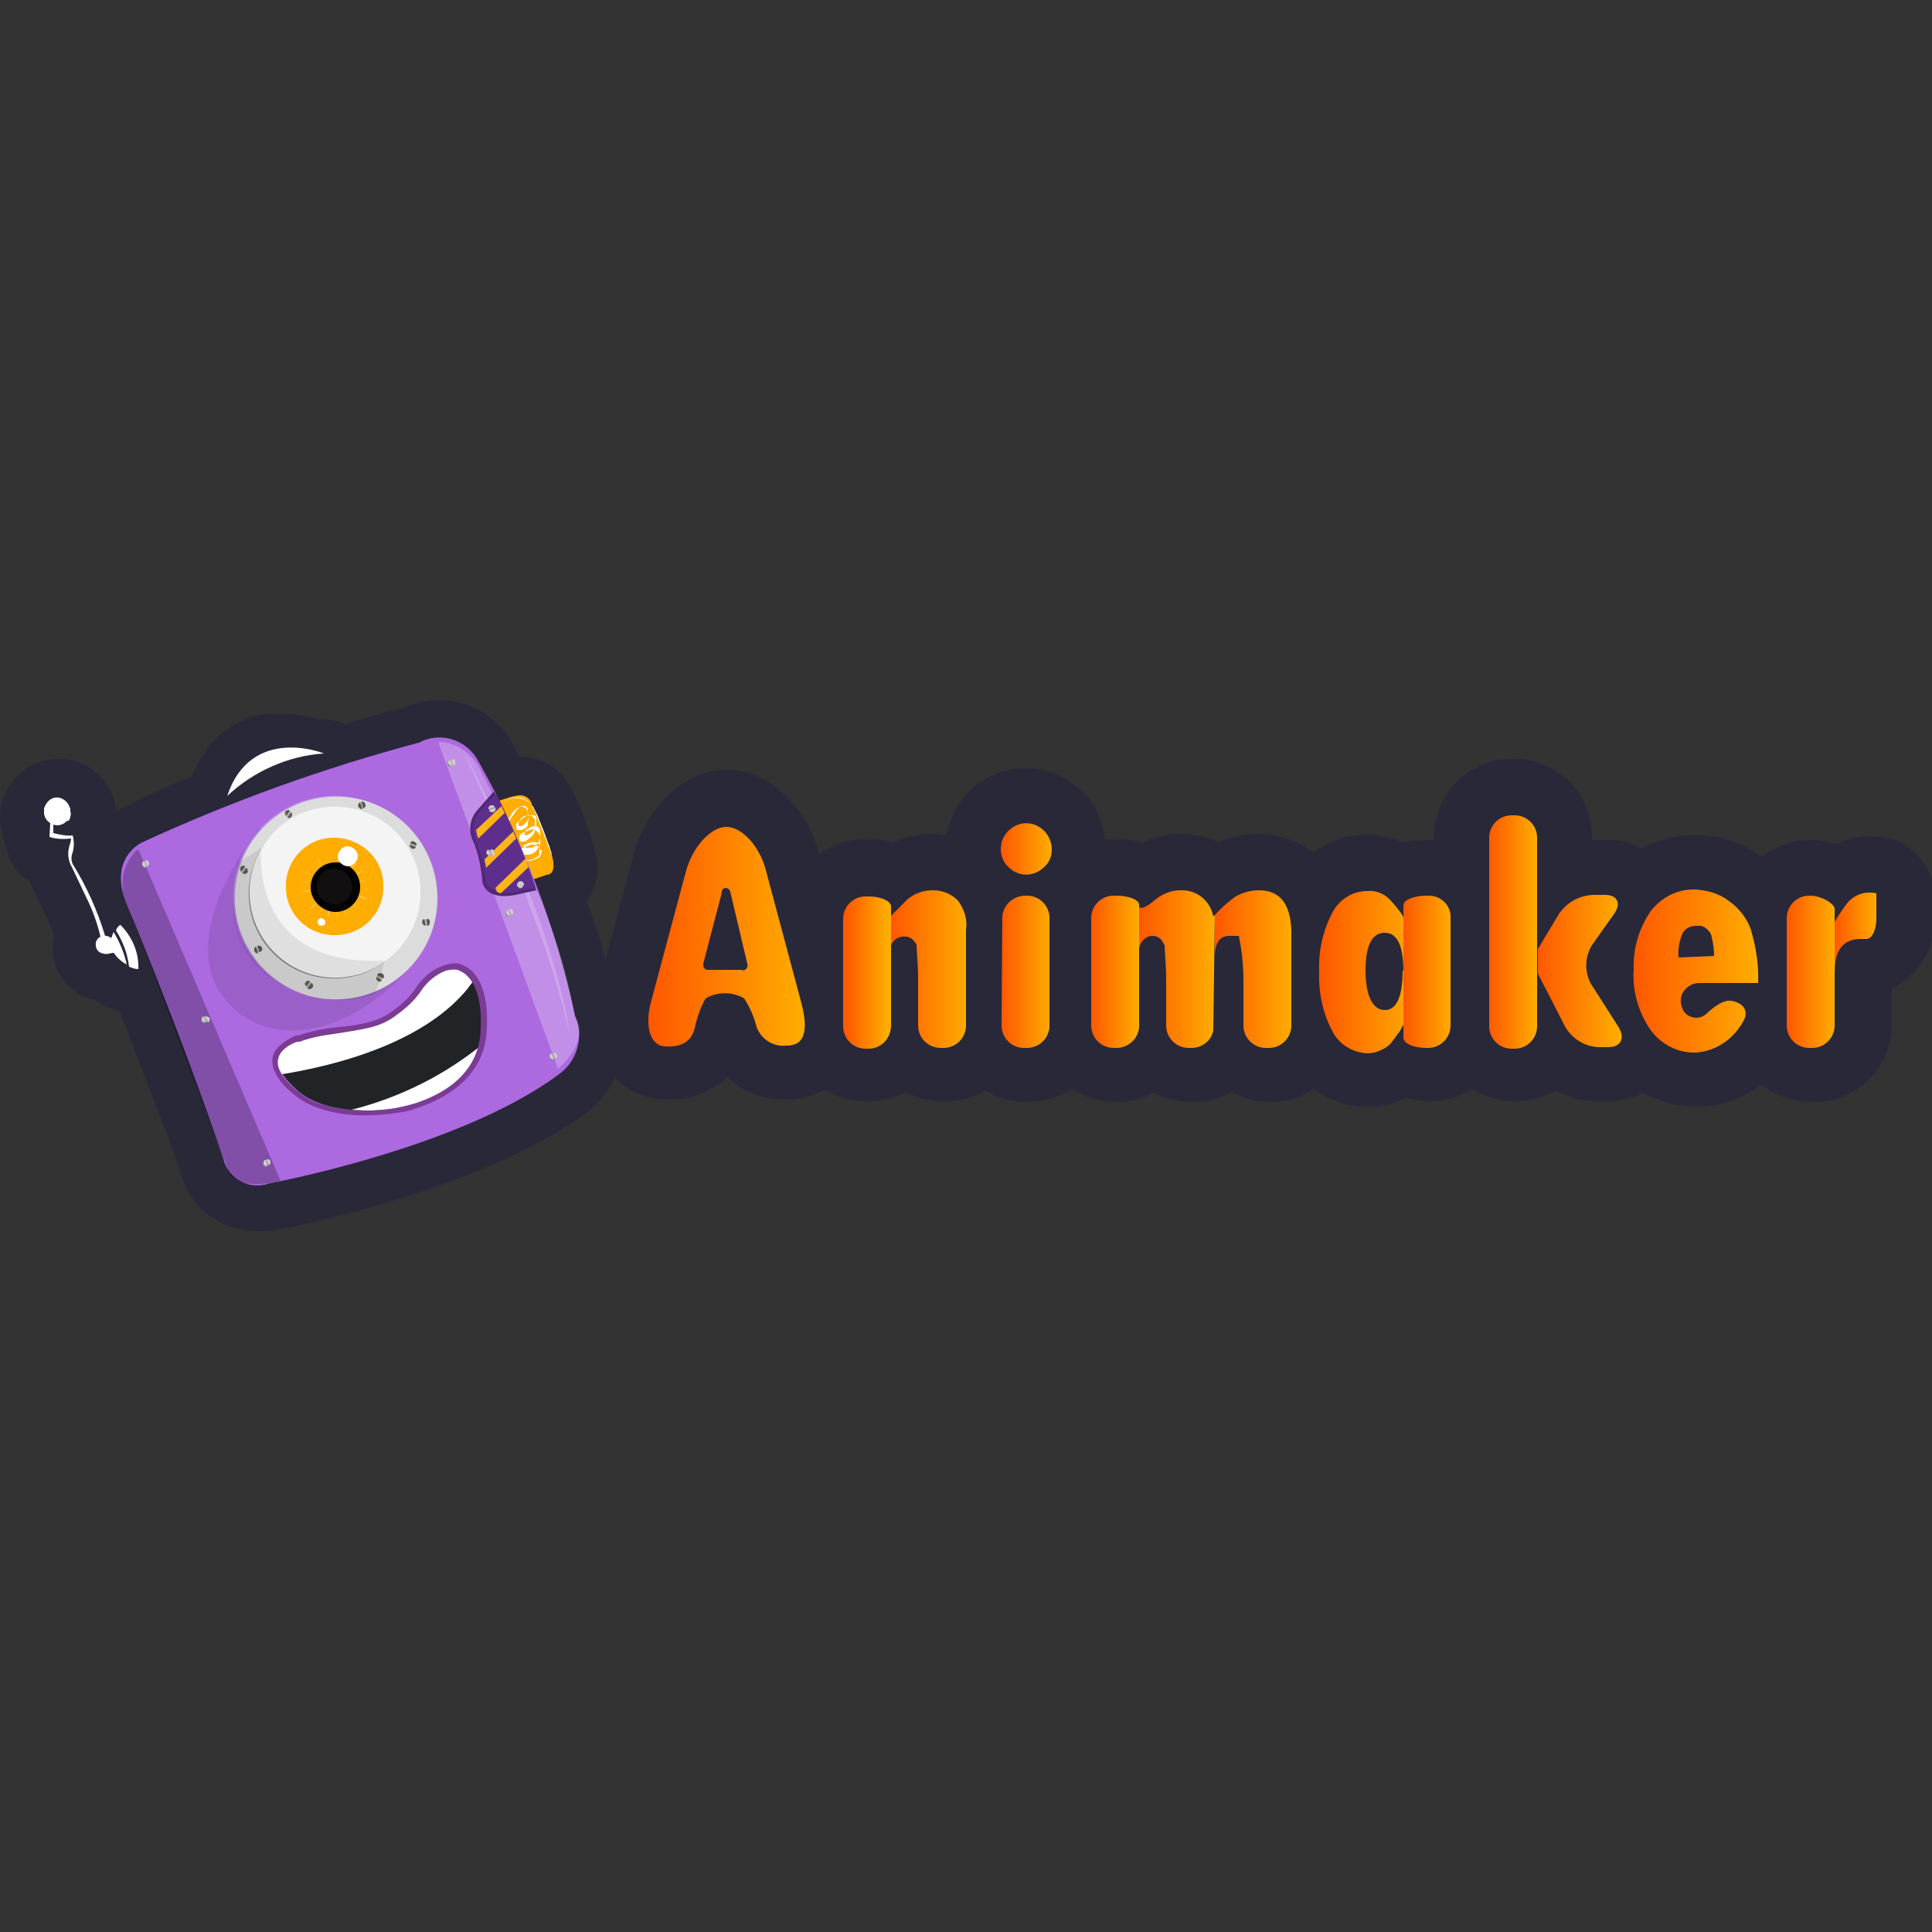 <?xml version="1.0" encoding="utf-8"?>
<!-- Generator: Adobe Illustrator 25.2.0, SVG Export Plug-In . SVG Version: 6.00 Build 0)  -->
<svg version="1.1" id="Layer_1" xmlns="http://www.w3.org/2000/svg" xmlns:xlink="http://www.w3.org/1999/xlink" x="0px" y="0px"
	 viewBox="0 0 250 250" style="enable-background:new 0 0 250 250;" xml:space="preserve">
<rect x="0" y="0" width="250" height="250" fill="#333333" stroke="none"/>
<style type="text/css">
	.st0{fill:#292839;}
	.st1{fill:url(#SVGID_1_);}
	.st2{fill:url(#SVGID_2_);}
	.st3{fill:url(#SVGID_3_);}
	.st4{fill:url(#SVGID_4_);}
	.st5{fill:url(#SVGID_5_);}
	.st6{fill:url(#SVGID_6_);}
	.st7{fill:url(#SVGID_7_);}
	.st8{fill:url(#SVGID_8_);}
	.st9{fill:url(#SVGID_9_);}
	.st10{fill:url(#SVGID_10_);}
	.st11{fill:url(#SVGID_11_);}
	.st12{fill:url(#SVGID_12_);}
	.st13{fill:url(#SVGID_13_);}
	.st14{fill:url(#SVGID_14_);}
	.st15{fill:#FFAD00;}
	.st16{fill:#FFFFFF;}
	.st17{fill:#AC69E0;}
	.st18{opacity:0.25;fill:#FFFFFF;enable-background:new    ;}
	.st19{opacity:0.25;enable-background:new    ;}
	.st20{fill:#848484;}
	.st21{fill:#B9B9B8;}
	.st22{fill:#A09F9F;}
	.st23{fill:#D5CDD3;}
	.st24{opacity:0.2;}
	.st25{fill:#4F2976;}
	.st26{fill:#5E2E8C;}
	.st27{fill:#FFB418;}
	.st28{opacity:0.1;enable-background:new    ;}
	.st29{fill:#D0D0D0;}
	.st30{fill:#59584E;}
	.st31{fill:#82828A;}
	.st32{fill:#F5F4F4;}
	.st33{opacity:0.35;}
	.st34{fill:none;}
	.st35{opacity:0.5;fill:#231E20;enable-background:new    ;}
	.st36{opacity:0.1;fill:#231E20;enable-background:new    ;}
	.st37{fill:#202426;}
	.st38{fill:#7A3C94;}
	.st39{opacity:0.15;fill:#FFFFFF;enable-background:new    ;}
	.st40{opacity:0.7;fill:#FFFFFF;enable-background:new    ;}
</style>
<g>
	<path class="st0" d="M79.8,130.3c-0.9-4.5-2.1-8.9-3.7-13.1c-0.1-0.1-0.1-0.3-0.2-0.4l0.1-0.2c1.3-1.9,1.6-4.3,1-6.5
		c-0.7-2.7-1.7-5.4-3-7.9c-1.2-2.6-3.8-4.3-6.6-4.3h-0.3c-0.1-0.4-0.3-0.8-0.5-1.2c-1.8-3.7-5.6-6.1-9.7-6.1c-1.6,0-3.1,0.3-4.6,0.9
		c-1,0.3-3.8,1-7.7,2.2c-1-0.5-2.1-0.7-3.2-0.6c-1.6-0.5-3.4-0.8-5.1-0.7c-0.3,0-0.6,0-0.9,0l0,0c-0.7-0.1-1.5,0-2.2,0.2
		c-0.3,0.1-0.5,0.1-0.8,0.2l-0.5,0.2l-0.6,0.3l-0.3,0.1l-0.6,0.3l-0.3,0.2l-0.6,0.4l-0.3,0.2l-0.5,0.4L28.5,95L28,95.5
		c-0.1,0.1-0.2,0.2-0.3,0.3c-0.2,0.2-0.3,0.3-0.5,0.5L27,96.6c-0.2,0.2-0.3,0.4-0.4,0.6l-0.2,0.3c-0.1,0.2-0.3,0.4-0.4,0.6
		c-0.1,0.1-0.2,0.2-0.2,0.3c-0.1,0.2-0.2,0.4-0.4,0.7l-0.2,0.4c-0.1,0.2-0.2,0.5-0.3,0.7l-0.2,0.3l0,0c-2.9,1.2-5.9,2.5-8.6,3.9
		c-0.4,0.2-0.8,0.4-1.1,0.6c0-0.5-0.1-0.9-0.2-1.4c-0.1-0.5-0.4-1-0.6-1.4c-1.3-2.4-3.7-4-6.5-4H7.2c-2.2,0.1-4.3,1.2-5.6,3
		c-0.5,0.6-0.9,1.3-1.2,2c-0.3,0.9-0.4,1.8-0.4,2.7c0,0.6,0.1,1.2,0.3,1.8c0.1,0.9,0.3,1.7,0.7,2.5c0.3,1.6,1.3,3,2.8,3.8
		c0.1,0.2,0.2,0.5,0.3,0.7c0.1,0.1,0.1,0.3,0.2,0.4l1.8,3.8c0.4,0.9,0.7,1.6,0.9,2.2c-0.2,0.7-0.2,1.3-0.2,2c0.2,2.9,2.2,5.4,5,6.2
		h0.4c0.5,0.4,0.9,0.7,1.4,0.9c0.5,0.2,1,0.4,1.5,0.5l0.4,0.2l6.3,16.4c0.5,1.4,1,2.9,1.6,4.5c0.3,1.2,0.9,2.4,1.6,3.4
		c0.7,1.1,1.7,1.9,2.8,2.6c1.6,1,3.5,1.5,5.4,1.5l0,0c0.8,0,1.6,0,2.4-0.1c1-0.2,25.9-4.9,39.9-14.9c3-2.1,4.9-5.4,5.1-9.1
		C80.7,133.6,80.5,131.9,79.8,130.3z M68.7,102.1c0,0.3,0,0.5,0,0.8C68.8,102.6,68.8,102.4,68.7,102.1z"/>
	<path class="st0" d="M244.3,108.5c-0.8-0.2-1.6-0.2-2.4-0.3c-1.5,0-3,0.4-4.3,1c-1.1-0.3-2.2-0.5-3.3-0.5h-0.1
		c-2.2,0-4.4,0.7-6.2,2.2l-0.4-0.3c-4.5-3.1-10.4-3.4-15.2-0.8c-1.4-0.8-2.9-1.2-4.5-1.1h-1.9v-0.5c0-5.5-4.5-10-10-10h-0.4
		c-5.5,0-10,4.5-10,10v0.5h-0.6h-0.4c-1,0-2,0.1-3,0.3c-1.5-0.6-3.1-1-4.7-1c-2.5,0-5,0.8-7,2.3c-2-1.5-4.4-2.4-7-2.4
		c-1.8,0-3.6,0.3-5.2,1.1c-1.5-0.7-3.2-1.1-4.9-1.1c-1.7,0-3.4,0.4-5,1.1c-1.1-0.3-2.2-0.4-3.4-0.4H144c-0.3,0-0.7,0-1,0
		c-0.3-2.4-1.3-4.6-3-6.2c-4-4-10.6-4-14.6,0c-1.5,1.5-2.5,3.5-2.9,5.7c-0.6-0.1-1.2-0.2-1.9-0.2c-1.7,0-3.4,0.4-5,1.1
		c-1.1-0.3-2.2-0.4-3.3-0.4H112c-2.2,0-4.3,0.7-6,2v-0.1c-1.4-5.4-6-10.9-12-10.9s-10.5,5.5-12,10.9l-4.6,17.2
		c-1.2,3.6-0.6,7.6,1.4,10.8c1.6,2.2,4.1,3.6,6.8,3.8h0.9c2.8,0.1,5.5-1,7.6-2.9c2.1,1.9,4.7,2.9,7.5,2.9l0,0h0.7
		c1.5-0.1,3-0.5,4.4-1.3c1.6,1,3.4,1.5,5.3,1.5h0.4c1.7,0,3.3-0.4,4.8-1.2c1.5,0.8,3.1,1.2,4.8,1.2h0.4c1.8,0,3.6-0.5,5.1-1.4
		c1.6,1,3.4,1.5,5.2,1.5h0.4c2,0,3.9-0.6,5.6-1.7c1.6,1.1,3.6,1.7,5.5,1.7h0.4c1.7,0,3.3-0.4,4.7-1.2c1.5,0.8,3.1,1.2,4.8,1.2h0.4
		c1.7,0,3.3-0.4,4.8-1.3c1.5,0.8,3.1,1.3,4.8,1.3h0.4c2,0,3.9-0.6,5.5-1.7c2,1.5,4.5,2.4,7.1,2.3c1.7,0,3.3-0.4,4.8-1.1
		c1,0.2,2,0.4,3,0.4h0.3c1.9,0,3.7-0.5,5.3-1.6c1.6,1,3.4,1.6,5.3,1.6h0.4c1.8,0,3.6-0.5,5.1-1.4c1.7,0.9,3.6,1.4,5.5,1.4h1.3
		c1.6,0,3.2-0.4,4.5-1.1c2.2,1.2,4.6,1.8,7.1,1.8c3,0,5.9-1.1,8.2-2.9c1.8,1.5,4.1,2.3,6.5,2.3h0.4c5.5,0,10-4.5,10-10v-4.7
		c3.6-1.7,5.7-5.4,5.5-9.3v-3.1C250,112.1,247.6,109.2,244.3,108.5z"/>
	
		<linearGradient id="SVGID_1_" gradientUnits="userSpaceOnUse" x1="138.042" y1="122.862" x2="144.619" y2="122.862" gradientTransform="matrix(1 0 0 -1 -8.53 244)">
		<stop  offset="0" style="stop-color:#FF5700"/>
		<stop  offset="1" style="stop-color:#FFAD00"/>
	</linearGradient>
	<path class="st1" d="M129.5,109.9c0-0.9,0.3-1.7,1-2.4c1.3-1.3,3.3-1.3,4.6,0c0,0,0,0,0,0c0.6,0.6,1,1.5,1,2.4c0,0.9-0.3,1.7-1,2.3
		c-1.3,1.3-3.3,1.3-4.6,0c0,0,0,0,0,0C129.9,111.7,129.5,110.8,129.5,109.9z M129.7,118.8c0-1.6,1.3-2.8,2.8-2.9h0.4
		c1.6,0,2.9,1.3,2.9,2.9v13.9c0,1.6-1.3,2.9-2.9,2.9h-0.4c-1.6,0-2.9-1.3-2.9-2.9c0,0,0,0,0,0L129.7,118.8z"/>
	
		<linearGradient id="SVGID_2_" gradientUnits="userSpaceOnUse" x1="219.868" y1="118.355" x2="236.03" y2="118.355" gradientTransform="matrix(1 0 0 -1 -8.53 244)">
		<stop  offset="0" style="stop-color:#FF5700"/>
		<stop  offset="1" style="stop-color:#FFAD00"/>
	</linearGradient>
	<path class="st2" d="M220.9,131.1c-0.4,0.4-0.9,0.6-1.4,0.6c-0.9,0-1.7-0.6-1.9-1.5c-0.4-1.2,0.3-2.5,1.6-2.9
		c0.3-0.1,0.5-0.1,0.8-0.1h7.5c0.1-2.4-0.3-4.8-1-7.1c-0.6-1.5-1.6-2.7-2.9-3.6c-1.2-0.9-2.7-1.3-4.2-1.4c-2.3-0.1-4.4,1-5.8,2.8
		c-1.5,2.2-2.3,4.8-2.2,7.5c-0.2,2.8,0.6,5.6,2.2,7.9c1.4,1.9,3.6,3,5.9,2.9c2.6-0.2,4.9-1.8,6.1-4.1c0.8-1.4-0.2-2.4-1.6-2.6
		C222.7,129.3,220.9,131.1,220.9,131.1z M217.2,123.9c-0.1-1.1,0.1-2.1,0.5-3.1c0.3-0.6,1-1,1.8-1c0.2,0,0.4,0,0.6,0
		c0.5,0.1,0.9,0.5,1.2,0.9c0.1,0.2,0.2,0.4,0.2,0.6l0,0c0.2,0.8,0.3,1.6,0.3,2.4L217.2,123.9L217.2,123.9z"/>
	
		<linearGradient id="SVGID_3_" gradientUnits="userSpaceOnUse" x1="123.877" y1="118.585" x2="133.752" y2="118.585" gradientTransform="matrix(1 0 0 -1 -8.53 244)">
		<stop  offset="0" style="stop-color:#FF5700"/>
		<stop  offset="1" style="stop-color:#FFAD00"/>
	</linearGradient>
	<path class="st3" d="M124,116.6c-0.8-0.9-2-1.4-3.3-1.4c-1.2,0-2.4,0.4-3.3,1.2c-1.1,1.1-2,2-2.2,2.2v4.3c0-1,0.9-1.8,1.9-1.7
		c0,0,0,0,0,0c0.5,0,0.9,0.2,1.2,0.6l0.3,0.4c0,0.7,0.2,2.5,0.2,4.2v6.3c0,1.6,1.3,2.9,2.9,2.9h0.4c1.6,0,2.9-1.3,2.9-2.9
		c0,0,0,0,0,0v-12.4C125.2,119,124.8,117.7,124,116.6z"/>
	
		<linearGradient id="SVGID_4_" gradientUnits="userSpaceOnUse" x1="117.926" y1="118.237" x2="123.316" y2="118.237" gradientTransform="matrix(1 0 0 -1 -8.53 244)">
		<stop  offset="0" style="stop-color:#FF5700"/>
		<stop  offset="1" style="stop-color:#FFAD00"/>
	</linearGradient>
	<path class="st4" d="M115.3,118.6L115.3,118.6c0-0.4,0-0.9,0-1.3c0-0.7-1.3-1.3-2.9-1.3H112c-1.6,0-2.9,1.3-2.9,2.9c0,0,0,0,0,0
		v13.9c0,1.6,1.3,2.9,2.9,2.9l0,0h0.4c1.6,0,2.9-1.3,2.9-3c0,0,0,0,0,0v-9c0-0.3,0-0.5,0-0.8V118.6z"/>
	
		<linearGradient id="SVGID_5_" gradientUnits="userSpaceOnUse" x1="165.727" y1="118.583" x2="175.775" y2="118.583" gradientTransform="matrix(1 0 0 -1 -8.53 244)">
		<stop  offset="0" style="stop-color:#FF5700"/>
		<stop  offset="1" style="stop-color:#FFAD00"/>
	</linearGradient>
	<path class="st5" d="M162.9,115.2c-1.1,0-2.1,0.3-3,0.8c-1,0.7-1.9,1.5-2.7,2.4v14.9c0-0.2,0-0.4,0-0.6v-8.8c0-1.9,0.6-2.8,1.9-2.8
		h1.2c0.4,1.9,0.6,3.8,0.6,5.8v5.8c0,1.6,1.3,2.9,2.9,2.9l0,0h0.4c1.6,0,2.9-1.3,2.9-2.9c0,0,0,0,0,0v-11.4
		C167.2,117.2,165.8,115.2,162.9,115.2z"/>
	
		<linearGradient id="SVGID_6_" gradientUnits="userSpaceOnUse" x1="155.895" y1="118.554" x2="165.727" y2="118.554" gradientTransform="matrix(1 0 0 -1 -8.53 244)">
		<stop  offset="0" style="stop-color:#FF5700"/>
		<stop  offset="1" style="stop-color:#FFAD00"/>
	</linearGradient>
	<path class="st6" d="M157.2,118.4l-0.2,0.2c-0.4-2.1-2.2-3.5-4.3-3.4c-1.2,0-2.3,0.5-3.2,1.2c-1.2,1.1-2.2,1.4-2.2,0.7
		c0,0,0-0.1,0-0.1v15.9c0,0,0-0.2,0-0.2v-9c0-0.7,0.1-1.3,0.5-1.9c0.3-0.4,0.8-0.7,1.3-0.7c0.5,0,1,0.2,1.3,0.7l0.3,0.5
		c0,0.7,0.2,2.7,0.2,4.3v6.1c0,1.6,1.3,2.9,2.9,2.9h0.4c1.4,0,2.6-1,2.8-2.3L157.2,118.4z"/>
	
		<linearGradient id="SVGID_7_" gradientUnits="userSpaceOnUse" x1="149.686" y1="118.237" x2="155.895" y2="118.237" gradientTransform="matrix(1 0 0 -1 -8.53 244)">
		<stop  offset="0" style="stop-color:#FF5700"/>
		<stop  offset="1" style="stop-color:#FFAD00"/>
	</linearGradient>
	<path class="st7" d="M147.4,117c-0.1-0.6-1.4-1.1-2.9-1.1h-0.4c-1.6,0-2.9,1.3-2.9,2.9c0,0,0,0,0,0v13.9c0,1.6,1.3,2.9,2.9,2.9l0,0
		h0.4c1.5,0,2.8-1.2,2.9-2.7V117z"/>
	
		<linearGradient id="SVGID_8_" gradientUnits="userSpaceOnUse" x1="179.246" y1="118.227" x2="191.881" y2="118.227" gradientTransform="matrix(1 0 0 -1 -8.53 244)">
		<stop  offset="0" style="stop-color:#FF5700"/>
		<stop  offset="1" style="stop-color:#FFAD00"/>
	</linearGradient>
	<path class="st8" d="M179.4,116c-0.7-0.5-1.6-0.8-2.5-0.7c-1.9,0-3.6,1.1-4.5,2.8c-1.2,2.3-1.8,4.9-1.7,7.5
		c-0.1,2.7,0.4,5.4,1.7,7.8c0.8,1.7,2.6,2.8,4.5,2.9c0.9,0,1.7-0.3,2.5-0.8l0,0l0,0c0.3-0.2,0.6-0.5,0.8-0.8l0.9-1.2
		c1.1-1.8,1.7-3.8,2-5.9c0.4-3.2-0.2-6.4-1.7-9.3C180.8,117.5,180.2,116.7,179.4,116z M181.5,125.6c0,3.4-0.8,5.1-2.3,5.1
		s-2.5-1.7-2.5-5.1s0.9-4.9,2.5-4.9s2.4,1.7,2.4,4.9H181.5z"/>
	
		<linearGradient id="SVGID_9_" gradientUnits="userSpaceOnUse" x1="190.135" y1="118.237" x2="196.366" y2="118.237" gradientTransform="matrix(1 0 0 -1 -8.53 244)">
		<stop  offset="0" style="stop-color:#FF5700"/>
		<stop  offset="1" style="stop-color:#FFAD00"/>
	</linearGradient>
	<path class="st9" d="M184.9,115.9h-0.4c-1.6,0-2.9,0.6-2.9,1.2v7.3c0,0.4,0,0.8,0,1.2s0,0.9,0,1.3v6.1c0,0.4,0,0.9,0,1.3
		c0,0.7,1.3,1.3,2.9,1.3h0.3c1.6,0,2.9-1.3,2.9-2.9v-13.9C187.8,117.2,186.5,115.9,184.9,115.9z"/>
	
		<linearGradient id="SVGID_10_" gradientUnits="userSpaceOnUse" x1="207.427" y1="118.302" x2="218.164" y2="118.302" gradientTransform="matrix(1 0 0 -1 -8.53 244)">
		<stop  offset="0" style="stop-color:#FF5700"/>
		<stop  offset="1" style="stop-color:#FFAD00"/>
	</linearGradient>
	<path class="st10" d="M205.8,127.2c-0.8-1.6-0.7-3.4,0.2-4.9l2.9-4.1c0.9-1.3,0.4-2.4-1.2-2.4h-1.6c-1.8,0.1-3.4,1-4.4,2.5l-1.2,2
		c-0.8,1.3-1.4,2.4-1.5,2.5v3.1c0,0.1,0.6,1.3,1.3,2.6l2.2,4.3c0.9,1.6,2.5,2.6,4.3,2.7h1.3c1.6,0,2.2-1.1,1.4-2.5L205.8,127.2z"/>
	
		<linearGradient id="SVGID_11_" gradientUnits="userSpaceOnUse" x1="201.131" y1="123.477" x2="207.427" y2="123.477" gradientTransform="matrix(1 0 0 -1 -8.53 244)">
		<stop  offset="0" style="stop-color:#FF5700"/>
		<stop  offset="1" style="stop-color:#FFAD00"/>
	</linearGradient>
	<path class="st11" d="M198.9,122.9L198.9,122.9c0,0,0-1.3,0-2.9v-11.6c0-1.6-1.3-2.9-2.9-2.9h-0.4c-1.6,0-2.9,1.3-2.9,2.9v24.4
		c0,1.6,1.3,2.9,2.9,2.9l0,0h0.4c1.6,0,2.9-1.3,2.9-2.9v-3.8c0-1.6,0-2.9,0-2.9l0,0V122.9z"/>
	
		<linearGradient id="SVGID_12_" gradientUnits="userSpaceOnUse" x1="245.914" y1="123.423" x2="251.433" y2="123.423" gradientTransform="matrix(1 0 0 -1 -8.53 244)">
		<stop  offset="0" style="stop-color:#FF5700"/>
		<stop  offset="1" style="stop-color:#FFAD00"/>
	</linearGradient>
	<path class="st12" d="M239,116.9c-1,1.3-1.6,2.4-1.6,2.4v6.6c0-3,1.1-4.4,3.4-4.4h0.6c0.8,0.1,1.4-1.1,1.4-2.7v-3.2
		c-0.3-0.1-0.7-0.1-1-0.1C240.8,115.5,239.7,116,239,116.9z"/>
	
		<linearGradient id="SVGID_13_" gradientUnits="userSpaceOnUse" x1="239.683" y1="118.237" x2="245.914" y2="118.237" gradientTransform="matrix(1 0 0 -1 -8.53 244)">
		<stop  offset="0" style="stop-color:#FF5700"/>
		<stop  offset="1" style="stop-color:#FFAD00"/>
	</linearGradient>
	<path class="st13" d="M237.4,119c0-0.3,0-0.8,0-1.4c0-0.6-1.6-1.7-3.2-1.7h-0.1c-1.6,0-2.9,1.3-2.9,2.9c0,0,0,0,0,0v13.9
		c0,1.6,1.3,2.9,2.9,2.9l0,0h0.4c1.6,0,2.9-1.3,2.9-2.9c0,0,0,0,0,0L237.4,119L237.4,119z"/>
	
		<linearGradient id="SVGID_14_" gradientUnits="userSpaceOnUse" x1="92.446" y1="122.79" x2="112.692" y2="122.79" gradientTransform="matrix(1 0 0 -1 -8.53 244)">
		<stop  offset="0" style="stop-color:#FF5700"/>
		<stop  offset="1" style="stop-color:#FFAD00"/>
	</linearGradient>
	<path class="st14" d="M103.7,129.8l-4.6-17.2c-0.8-3.1-3.1-5.6-5.1-5.6c-2,0-4.3,2.5-5.2,5.6l-4.6,17.2c-0.8,3.1,0,5.5,1.8,5.6
		c2.7,0.2,3.6-1.1,3.9-2.4c0.3-1.3,0.7-2.6,1.4-3.8c1.5-0.9,3.5-0.9,5,0c0.7,1.1,1.3,2.4,1.6,3.7c0.6,1.6,2.2,2.6,3.9,2.4
		C104.4,135.3,104.5,132.9,103.7,129.8z M96,125.5h-4.4c-0.3,0-0.6-0.2-0.6-0.6c0-0.1,0-0.1,0-0.2c0,0,1.4-5.4,2.3-8.8l0,0l0.1-0.5
		c0-0.3,0.3-0.5,0.5-0.5c0.3,0,0.5,0.2,0.6,0.5l2.2,9.3c0.1,0.3,0,0.6-0.3,0.8C96.2,125.6,96.1,125.6,96,125.5L96,125.5z"/>
	<path class="st15" d="M63.7,103.8c-0.2,0.1-0.3,0.2-0.5,0.3c0.6-0.2,3-1.1,3.5-1.1c0.9-0.3,1.8,0.1,2.1,1c0,0,0,0.1,0,0.1
		c1.1,2.2,2,4.5,2.7,6.9c0,0,0.6,2.2-0.8,2.2c-1,0.4-2.1,0.7-3.2,1L63.7,103.8"/>
	<path class="st16" d="M65.2,106.9c0.2-0.3,0.4-0.5,0.5-0.8c0-0.1,0.2-0.3,0.3-0.4l0.2-0.4c0.2-0.3,0.4-0.5,0.7-0.7
		c0.3-0.2,0.6-0.3,1-0.1c0.2,0.1,0.3,0.2,0.3,0.4c0.1,0.2,0.1,0.3,0.1,0.5c0.1,0.3,0.1,0.7,0,1v0.2c0,0.1,0,0.2,0,0.2
		c-0.1,0.2-0.2,0.3-0.4,0.4c-0.1,0.1-0.3,0.2-0.5,0.2h-0.2h-0.2c-0.1-0.1-0.2-0.1-0.2-0.2c0-0.1,0-0.2,0-0.3v-0.1l0,0
		c0,0,0-0.1,0-0.2c0.1-0.1,0.1-0.1,0.2-0.2l0.2-0.2c0.2-0.2,0.3-0.4,0.6-0.6c0.3-0.1,0.7-0.1,1,0c0.1,0,0.2,0.1,0.2,0.2
		c0.1,0.1,0.1,0.1,0.2,0.2c0,0.1,0,0.2,0,0.3c0,0,0,0.1,0,0.1v0.1c0,0.3,0,0.7,0,1c0,0.2-0.1,0.3-0.2,0.5l-0.2,0.2l-0.2,0.2
		c-0.1,0.1-0.3,0.2-0.4,0.3c-0.1,0.1-0.3,0.2-0.5,0.2c-0.1,0-0.2,0-0.3,0c-0.1-0.1-0.2-0.2-0.2-0.3c0,0,0-0.1,0-0.1l0,0l0,0l0,0
		c0-0.1,0-0.2,0-0.3c0.1-0.2,0.2-0.3,0.4-0.4l0.5-0.2c0.1-0.1,0.3-0.2,0.5-0.2c0.2-0.1,0.4-0.1,0.5,0c0.2,0,0.3,0.1,0.5,0.3
		c0.1,0.1,0.2,0.3,0.3,0.5c0,0.2,0,0.4,0,0.5c0,0.2,0,0.3,0,0.5c-0.1,0.3-0.3,0.6-0.5,0.9c-0.1,0.1-0.3,0.2-0.4,0.3
		c-0.1,0.1-0.3,0.1-0.5,0.2c-0.2,0-0.3,0-0.5,0c-0.2,0-0.4,0-0.5-0.1c-0.1,0-0.2-0.1-0.2-0.2h-0.1v-0.2v-0.1l0,0l0,0l0,0l0.1-0.1
		l0.2-0.1l0,0l0,0l0,0l0.2-0.1c0.1-0.1,0.3-0.2,0.5-0.2c0.2-0.1,0.3-0.1,0.5-0.2h0.5c0.2,0.1,0.3,0.1,0.5,0.3
		c0.1,0.1,0.1,0.1,0.2,0.2c0,0.1,0,0.2,0,0.3l0.2-0.2c0,0.1,0,0.2,0,0.2c0,0.2-0.1,0.3-0.1,0.5c-0.1,0.2-0.2,0.3-0.3,0.4l-0.5,0.2
		c-0.2,0.1-0.3,0.1-0.5,0.2h-0.5l-0.5-0.2l-0.5-0.1H67h-0.2c-0.1,0-0.2,0-0.2,0c0,0-0.2,0-0.2,0c-0.1,0,0.2,0,0.2,0h0.2H67h0.2
		c0.2,0,0.3,0.1,0.5,0.1c0.1,0.1,0.3,0.1,0.5,0.1c0.3,0,0.6,0,0.9-0.2l0.4-0.2c0.1-0.1,0.2-0.2,0.3-0.3c0-0.2,0-0.3,0-0.5
		c0-0.2,0-0.3,0-0.5c0-0.1,0-0.3-0.1-0.4c-0.1-0.1-0.2-0.2-0.4-0.2c-0.3-0.1-0.6,0-0.9,0.1l-0.4,0.2l-0.1,0l0,0l0,0l0,0l-0.2,0.1
		l0,0l0,0c0,0,0,0.1,0,0.2h0.2c0.1,0.1,0.3,0.1,0.4,0.1c0.2,0,0.3,0,0.5,0c0.1,0,0.3-0.1,0.4-0.2c0.1-0.1,0.2-0.2,0.3-0.3
		c0.2-0.2,0.3-0.5,0.4-0.8c0-0.2,0-0.3,0-0.5c0-0.1,0-0.3,0-0.4c-0.1-0.1-0.1-0.3-0.2-0.4c-0.1-0.1-0.2-0.2-0.3-0.2
		c-0.3,0-0.6,0-0.8,0.2l-0.4,0.2c-0.1,0.1-0.2,0.2-0.3,0.3c0,0,0,0.1,0,0.2c0,0.1,0,0.1,0,0.2c0,0.1,0,0.1,0.2,0.1
		c0.1,0,0.3-0.1,0.4-0.2c0.1-0.1,0.3-0.2,0.4-0.3l0.2-0.2c0.1,0,0.1-0.1,0.1-0.2c0.1-0.1,0.1-0.2,0.2-0.4c0-0.3,0-0.6,0-0.9V106
		c0-0.1,0-0.1,0-0.2c0-0.1-0.1-0.2-0.2-0.3h-0.4c-0.2,0-0.3,0-0.5,0c-0.3,0.1-0.5,0.3-0.8,0.5l-0.2,0.2l-0.2,0.2c0,0,0,0,0,0.2
		c0,0.1,0,0.1,0,0.2c0,0,0,0.1,0.1,0.1h0.2c0.1,0,0.3-0.1,0.4-0.2c0.1-0.1,0.2-0.2,0.3-0.3c0.1-0.1,0.1-0.3,0.2-0.4
		c0.1-0.3,0.1-0.6,0-0.9c0-0.2,0-0.3,0-0.5c-0.1-0.1-0.2-0.2-0.3-0.3c-0.1,0-0.3,0-0.4,0c-0.2,0-0.3,0.1-0.4,0.2
		c-0.2,0.2-0.5,0.4-0.6,0.7c-0.1,0.1-0.2,0.3-0.3,0.4l-0.4,0.6l-0.2,0.4C65.4,106.6,65.3,106.8,65.2,106.9z"/>
	<path class="st16" d="M65.1,103.8c0.2-0.1,0.4-0.2,0.6-0.3c0.2-0.1,0.4-0.1,0.7-0.2c0.5-0.1,1,0,1.5,0.2c0.4,0.2,0.8,0.5,1.1,0.9
		c0.1,0.2,0.2,0.4,0.3,0.6c0.1,0.2,0.2,0.4,0.3,0.6c0.3,0.9,0.7,1.7,1,2.6c0.2,0.5,0.3,0.9,0.5,1.3l0.2,0.7c0.1,0.2,0.1,0.5,0.1,0.7
		c0-0.2-0.1-0.5-0.2-0.7c0-0.2-0.1-0.4-0.2-0.6c-0.1-0.2-0.3-0.9-0.5-1.3c-0.3-0.9-0.7-1.7-1-2.6l-0.3-0.7c-0.1-0.2-0.2-0.4-0.3-0.6
		c-0.2-0.4-0.6-0.8-1-1c-0.4-0.2-0.9-0.3-1.3-0.2C66,103.3,65.5,103.5,65.1,103.8z"/>
	<path class="st17" d="M18.4,109c0,0-4.5,2-2,8c0,0,6.7,15.9,12.5,32.9c0.5,2.4,2.9,3.9,5.3,3.4c0.1,0,0.2,0,0.3-0.1
		c0,0,24.7-4.5,37.7-14.1c2.5-1.7,3.4-4.9,2.2-7.7c-2.5-11.5-6.7-22.6-12.5-32.9c-1.5-2.8-4.9-3.9-7.7-2.4c0,0,0,0,0,0
		C41.8,99.4,29.9,103.7,18.4,109z"/>
	<path class="st18" d="M56.8,96v0.3l15.4,42c0,0,4.3-3.5,2.2-6.7c-0.8-4.7-2.2-9.4-3.9-13.9c-2.4-6.1-5.2-12-8.2-17.8
		C61.3,97.6,59.2,96.1,56.8,96z"/>
	<path class="st19" d="M17.8,109.9l0.2,0.2l18.3,42.7c0,0-6.5,1.8-7-2l-13.1-34.4C15.4,114.1,16,111.6,17.8,109.9z"/>
	<polyline class="st20" points="18.6,111.5 18.9,111.4 19.1,112.1 18.8,112.2 18.6,111.5 	"/>
	<path class="st20" d="M18.6,111.4c-0.1,0.1-0.2,0.3-0.2,0.5c0,0.2,0.2,0.4,0.4,0.4c0,0,0.1,0,0.1,0l0,0L18.6,111.4z"/>
	<path class="st20" d="M18.8,111.3L18.8,111.3l0.3,0.8c0.2-0.1,0.2-0.3,0.2-0.4C19.3,111.5,19.1,111.3,18.8,111.3z"/>
	<polyline class="st21" points="18.6,111.5 18.9,111.4 19.1,112.1 18.8,112.2 18.6,111.5 	"/>
	<polygon class="st22" points="18.8,111.5 19,112.1 19.1,112.1 18.8,111.4 	"/>
	<path class="st23" d="M18.6,111.4c-0.1,0.1-0.2,0.2-0.2,0.4c0,0.2,0.2,0.4,0.5,0.4c0,0,0,0,0,0l0,0L18.6,111.4z"/>
	<path class="st23" d="M18.8,111.3L18.8,111.3l0.3,0.8c0.2-0.1,0.2-0.3,0.2-0.4C19.3,111.5,19.1,111.3,18.8,111.3z"/>
	<polyline class="st20" points="58.2,98.4 58.5,98.3 58.7,99 58.4,99.1 58.2,98.4 	"/>
	<path class="st20" d="M58.2,98.3c-0.2,0.1-0.2,0.3-0.3,0.5c0,0.2,0.2,0.4,0.4,0.4c0,0,0.1,0,0.1,0l0,0L58.2,98.3z"/>
	<path class="st20" d="M58.4,98.3L58.4,98.3l0.3,0.8c0.2-0.1,0.3-0.4,0.2-0.6C58.9,98.3,58.7,98.2,58.4,98.3L58.4,98.3z"/>
	<polyline class="st21" points="58.2,98.4 58.5,98.3 58.7,99 58.4,99.1 58.2,98.4 	"/>
	<polygon class="st22" points="58.3,98.4 58.6,99 58.7,99 58.4,98.3 	"/>
	<path class="st23" d="M58.2,98.3c-0.1,0.1-0.2,0.2-0.2,0.4c0,0.2,0.2,0.4,0.5,0.4l0,0L58.2,98.3z"/>
	<path class="st23" d="M58.4,98.3L58.4,98.3l0.3,0.8c0.2-0.1,0.3-0.4,0.2-0.6C58.9,98.3,58.7,98.2,58.4,98.3L58.4,98.3z"/>
	<polyline class="st20" points="26.3,131.6 26.6,131.5 26.8,132.2 26.5,132.3 26.3,131.6 	"/>
	<path class="st20" d="M26.3,131.5c-0.2,0.1-0.2,0.3-0.3,0.5c0,0.2,0.2,0.4,0.4,0.4c0,0,0.1,0,0.1,0l0,0L26.3,131.5z"/>
	<path class="st20" d="M26.6,131.5L26.6,131.5l0.3,0.8c0.2-0.1,0.3-0.4,0.2-0.6C26.9,131.6,26.8,131.5,26.6,131.5L26.6,131.5z"/>
	<polyline class="st21" points="26.3,131.6 26.6,131.5 26.8,132.2 26.5,132.3 26.3,131.6 	"/>
	<polygon class="st22" points="26.5,131.5 26.7,132.2 26.8,132.2 26.5,131.5 	"/>
	<path class="st23" d="M26.3,131.5c-0.1,0.1-0.2,0.2-0.2,0.4c0,0.2,0.2,0.4,0.4,0.4c0,0,0,0,0,0l0,0L26.3,131.5z"/>
	<path class="st23" d="M26.6,131.5L26.6,131.5l0.3,0.8c0.2-0.1,0.3-0.4,0.2-0.6C26.9,131.6,26.8,131.5,26.6,131.5L26.6,131.5z"/>
	<polyline class="st20" points="34.2,150.1 34.5,150.1 34.7,150.7 34.4,150.8 34.2,150.1 	"/>
	<path class="st20" d="M34.3,150.1c-0.2,0.1-0.2,0.3-0.3,0.5c0,0.2,0.2,0.4,0.4,0.4c0,0,0.1,0,0.1,0l0,0L34.3,150.1z"/>
	<path class="st20" d="M34.5,150L34.5,150l0.3,0.8c0.1-0.1,0.2-0.3,0.2-0.4C35,150.1,34.8,150,34.5,150C34.5,150,34.5,150,34.5,150z
		"/>
	<polyline class="st21" points="34.2,150.1 34.5,150.1 34.7,150.7 34.4,150.8 34.2,150.1 	"/>
	<polygon class="st22" points="34.4,150.1 34.6,150.8 34.7,150.7 34.4,150.1 	"/>
	<path class="st23" d="M34.3,150.1c-0.1,0.1-0.2,0.2-0.2,0.4c0,0.2,0.2,0.4,0.5,0.4l0,0L34.3,150.1z"/>
	<path class="st23" d="M34.5,150L34.5,150l0.3,0.8c0.1-0.1,0.2-0.3,0.2-0.4C35,150.1,34.8,150,34.5,150C34.5,150,34.5,150,34.5,150z
		"/>
	<polyline class="st20" points="65.7,117.7 66,117.6 66.2,118.3 65.9,118.4 65.7,117.8 	"/>
	<path class="st20" d="M65.7,117.7c-0.2,0.1-0.2,0.3-0.3,0.5c0,0.2,0.2,0.4,0.4,0.4c0,0,0.1,0,0.1,0l0,0L65.7,117.7z"/>
	<path class="st20" d="M65.9,117.6L65.9,117.6l0.3,0.8c0.2-0.1,0.3-0.3,0.2-0.4C66.4,117.7,66.2,117.6,65.9,117.6
		C66,117.6,65.9,117.6,65.9,117.6z"/>
	<polyline class="st21" points="65.7,117.7 66,117.6 66.2,118.3 65.9,118.4 65.7,117.8 	"/>
	<polygon class="st22" points="65.8,117.7 66.1,118.4 66.2,118.3 65.9,117.7 	"/>
	<path class="st23" d="M65.7,117.7c-0.1,0.1-0.2,0.2-0.2,0.4c0,0.2,0.2,0.4,0.5,0.4c0,0,0,0,0,0l0,0L65.7,117.7z"/>
	<path class="st23" d="M65.9,117.6L65.9,117.6l0.3,0.8c0.2-0.1,0.3-0.3,0.2-0.4C66.4,117.7,66.2,117.6,65.9,117.6
		C66,117.6,65.9,117.6,65.9,117.6z"/>
	<polyline class="st20" points="71.3,136.4 71.6,136.3 71.8,137 71.5,137 71.3,136.4 	"/>
	<path class="st20" d="M71.3,136.3c-0.1,0.1-0.2,0.3-0.2,0.5c0,0.3,0.2,0.4,0.5,0.4l0,0L71.3,136.3z"/>
	<path class="st20" d="M71.6,136.2L71.6,136.2l0.3,0.8c0.2-0.1,0.3-0.3,0.2-0.4C72.1,136.4,71.9,136.2,71.6,136.2
		C71.6,136.2,71.6,136.2,71.6,136.2z"/>
	<polyline class="st21" points="71.3,136.4 71.6,136.3 71.8,137 71.5,137 71.3,136.4 	"/>
	<polygon class="st22" points="71.5,136.3 71.7,137 71.8,137 71.6,136.3 	"/>
	<path class="st23" d="M71.3,136.3c-0.2,0.1-0.2,0.4-0.1,0.6c0.1,0.1,0.2,0.2,0.4,0.2l0,0L71.3,136.3z"/>
	<path class="st23" d="M71.6,136.2L71.6,136.2l0.3,0.8c0.2-0.1,0.3-0.3,0.2-0.4C72.1,136.4,71.9,136.2,71.6,136.2
		C71.6,136.2,71.6,136.2,71.6,136.2z"/>
	<g class="st24">
		<path class="st16" d="M60.1,97.4c0.8,1.4,1.5,2.9,2.2,4.3c0.6,1.4,1.4,2.9,2.2,4.3c0.8,1.4,1.3,3,1.9,4.5c0.6,1.5,1.3,3,1.9,4.5
			s1.1,3.1,1.7,4.6c0.5,1.5,1,3.1,1.5,4.7s0.9,3.1,1.3,4.7c0.4,1.6,0.7,3.2,0.9,4.8c-0.7-3.2-1.6-6.3-2.6-9.4
			c-0.5-1.6-1-3.1-1.6-4.6c-0.6-1.5-1.1-3.1-1.7-4.6c-0.6-1.5-1.2-3-1.8-4.5s-1.3-3-1.9-4.5C62.7,103.4,61.4,100.4,60.1,97.4z"/>
	</g>
	<path class="st25" d="M63.9,102.4l-2.2,2.5c-1,1.2-1.1,2.8-0.4,4.1c0.6,1.6,1,3.3,1.1,5c0,0,0.2,2.6,4.3,1.8l2.7-0.6
		C67.9,110.8,66.1,106.5,63.9,102.4z"/>
	<path class="st26" d="M64.2,102.7l-2.2,2.4c-0.9,1.1-1,2.6-0.3,3.9c0.6,1.5,0.9,3.1,1.1,4.7c0,0,0.2,2.4,4,1.7l2.5-0.6
		C67.9,110.7,66.2,106.6,64.2,102.7z"/>
	<polyline class="st20" points="63.4,105 63.3,104.7 64,104.4 64.1,104.7 63.4,105 	"/>
	<path class="st20" d="M63.3,104.9c0.1,0.1,0.3,0.2,0.5,0.2c0.2,0,0.4-0.2,0.4-0.5c0,0,0-0.1,0-0.1l0,0L63.3,104.9z"/>
	<path class="st20" d="M63.2,104.7L63.2,104.7l0.8-0.3c-0.1-0.2-0.3-0.2-0.4-0.2C63.4,104.2,63.2,104.4,63.2,104.7
		C63.2,104.7,63.2,104.7,63.2,104.7z"/>
	<polyline class="st21" points="63.4,105 63.3,104.7 64,104.4 64.1,104.7 63.4,105 	"/>
	<polygon class="st22" points="63.3,104.8 64,104.6 64,104.4 63.3,104.7 	"/>
	<path class="st23" d="M63.3,104.9c0.1,0.1,0.3,0.2,0.4,0.2c0.2,0,0.4-0.2,0.4-0.5l0,0L63.3,104.9z"/>
	<path class="st23" d="M63.2,104.7L63.2,104.7l0.8-0.3c-0.1-0.2-0.3-0.2-0.4-0.2C63.4,104.2,63.2,104.4,63.2,104.7
		C63.2,104.7,63.2,104.7,63.2,104.7z"/>
	<polyline class="st20" points="66.9,114.4 67,114.2 67.7,114.4 67.6,114.7 66.9,114.5 	"/>
	<path class="st20" d="M66.9,114.4c0,0.2,0.1,0.4,0.2,0.5c0.2,0.2,0.5,0,0.6-0.2l0,0L66.9,114.4z"/>
	<path class="st20" d="M67,114.3L67,114.3l0.8,0.3c0-0.2,0-0.3-0.2-0.5C67.4,114,67.1,114,67,114.3C67,114.2,67,114.2,67,114.3z"/>
	<polyline class="st21" points="66.9,114.4 67,114.2 67.7,114.4 67.6,114.7 66.9,114.5 	"/>
	<polygon class="st22" points="67,114.3 67.7,114.5 67.7,114.4 67,114.2 	"/>
	<path class="st23" d="M66.9,114.4c0,0.2,0.1,0.3,0.2,0.4c0.2,0.1,0.5,0.1,0.6-0.1l0,0L66.9,114.4z"/>
	<path class="st23" d="M67,114.3L67,114.3l0.8,0.3c0-0.2,0-0.3-0.2-0.5C67.4,114,67.1,114,67,114.3C67,114.2,67,114.2,67,114.3z"/>
	<path class="st27" d="M64.9,104.3l-3.3,3.1c0.1,0.4,0.1,0.7,0.3,1.1l3.4-3.3C65.2,104.9,65,104.6,64.9,104.3z"/>
	<path class="st27" d="M66.4,107.6l-3.7,3.6c0,0.3,0.2,0.7,0.2,1.1l3.9-3.8L66.4,107.6z"/>
	<path class="st27" d="M68,111.1l-3.9,3.8l0.2,0.5c0.2,0.1,0.4,0.2,0.5,0.2l3.6-3.4L68,111.1z"/>
	<polyline class="st20" points="63.2,110.1 63.5,110 63.7,110.7 63.4,110.8 63.2,110.1 	"/>
	<path class="st20" d="M63.2,109.9c-0.1,0.1-0.3,0.3-0.3,0.4c0,0.2,0.2,0.4,0.4,0.4c0,0,0.1,0,0.1,0l0,0L63.2,109.9z"/>
	<path class="st20" d="M63.5,109.9L63.5,109.9l0.2,0.9c0.2-0.1,0.3-0.2,0.3-0.4C64,110.1,63.8,109.9,63.5,109.9
		C63.6,109.9,63.6,109.9,63.5,109.9z"/>
	<polyline class="st21" points="63.2,110.1 63.5,110 63.7,110.7 63.4,110.8 63.2,110.1 	"/>
	<polygon class="st22" points="63.4,110 63.5,110.7 63.6,110.7 63.4,110 	"/>
	<path class="st23" d="M63.2,109.9c-0.2,0.1-0.3,0.4-0.2,0.6c0.1,0.1,0.2,0.2,0.4,0.2l0,0L63.2,109.9z"/>
	<path class="st23" d="M63.5,109.9L63.5,109.9l0.2,0.9c0.2-0.1,0.3-0.2,0.3-0.4C64,110.1,63.8,109.9,63.5,109.9
		C63.6,109.9,63.6,109.9,63.5,109.9z"/>
	<path class="st28" d="M33.5,107.2c0,0-10.6,13.2-4.9,21.4c5.2,7.5,16,5.8,24-2.9l-1.8-12.9L33.5,107.2z"/>
	<path class="st29" d="M56.6,115.5c0.4,7.3-5.2,13.4-12.4,13.8s-13.4-5.2-13.8-12.4c-0.4-7.3,5.2-13.4,12.4-13.8c0,0,0,0,0,0
		C50,102.7,56.2,108.2,56.6,115.5z"/>
	<path class="st18" d="M56.5,115.5c0.4,7.3-5.2,13.4-12.5,13.8c-7.3,0.4-13.4-5.2-13.8-12.5c-0.4-7.2,5.2-13.4,12.4-13.8
		C50,102.7,56.1,108.2,56.5,115.5C56.5,115.5,56.5,115.5,56.5,115.5z"/>
	<polyline class="st20" points="33.1,122.5 33.4,122.5 33.6,123.1 33.3,123.2 33.1,122.5 	"/>
	<path class="st20" d="M33.1,122.5c-0.2,0.1-0.2,0.3-0.2,0.5c0,0.2,0.2,0.4,0.5,0.4l0,0L33.1,122.5z"/>
	<path class="st20" d="M33.3,122.4L33.3,122.4l0.3,0.8c0.2-0.1,0.4-0.3,0.3-0.5C33.9,122.5,33.6,122.3,33.3,122.4L33.3,122.4z"/>
	<polyline class="st21" points="33.1,122.5 33.4,122.5 33.6,123.1 33.3,123.2 33.1,122.5 	"/>
	<polygon class="st22" points="33.3,122.5 33.5,123.2 33.6,123.1 33.3,122.5 	"/>
	<path class="st30" d="M33.1,122.5c-0.1,0.1-0.2,0.2-0.2,0.4c0,0.2,0.2,0.4,0.5,0.4c0,0,0,0,0,0l0,0L33.1,122.5z"/>
	<path class="st30" d="M33.3,122.4L33.3,122.4l0.3,0.8c0.2-0.1,0.4-0.3,0.3-0.5C33.9,122.5,33.6,122.3,33.3,122.4L33.3,122.4z"/>
	<path class="st31" d="M54.2,115c0.3,6.1-4.3,11.3-10.4,11.6s-11.3-4.3-11.6-10.4c-0.3-6.1,4.3-11.3,10.4-11.6c0,0,0,0,0,0
		C48.7,104.2,53.9,108.9,54.2,115z"/>
	<path class="st32" d="M54.4,114.9c0.3,6.1-4.4,11.3-10.5,11.6s-11.3-4.4-11.6-10.5c-0.3-6.1,4.4-11.3,10.4-11.6
		C48.9,104.1,54.1,108.7,54.4,114.9C54.4,114.8,54.4,114.9,54.4,114.9z"/>
	<path class="st15" d="M49.6,114.4c0.2,3.5-2.5,6.5-6,6.6c-3.5,0.2-6.5-2.5-6.6-6c-0.2-3.5,2.5-6.5,6-6.6c0,0,0,0,0,0
		C46.5,108.3,49.5,110.9,49.6,114.4z"/>
	<g class="st33">
		<line class="st34" x1="42.1" y1="110.8" x2="42.5" y2="112.1"/>
		<path class="st16" d="M42.1,110.8c0.1,0.2,0.2,0.4,0.2,0.6c0.1,0.2,0.1,0.4,0.2,0.6c-0.1-0.2-0.2-0.4-0.2-0.6
			C42.2,111.3,42.1,111,42.1,110.8z"/>
		<line class="st34" x1="43.8" y1="110.6" x2="43.7" y2="111.9"/>
		<path class="st16" d="M43.8,110.6c0,0.2,0,0.4,0,0.7c0,0.2,0,0.4-0.1,0.6c0-0.2,0-0.4,0-0.6C43.7,111.1,43.7,110.8,43.8,110.6z"/>
		<line class="st34" x1="45.1" y1="111" x2="44.5" y2="112.2"/>
		<path class="st16" d="M45.1,111c-0.1,0.2-0.1,0.4-0.2,0.6c-0.1,0.2-0.2,0.4-0.3,0.6c0.1-0.2,0.1-0.4,0.2-0.6
			C44.8,111.3,44.9,111.1,45.1,111z"/>
		<line class="st34" x1="46.2" y1="111.6" x2="45.3" y2="112.6"/>
		<path class="st16" d="M46.2,111.6c-0.1,0.2-0.2,0.4-0.4,0.5c-0.1,0.2-0.3,0.3-0.5,0.5c0.1-0.2,0.2-0.4,0.4-0.5
			C45.8,111.9,46,111.8,46.2,111.6z"/>
		<line class="st34" x1="47" y1="112.6" x2="45.9" y2="113.3"/>
		<path class="st16" d="M47,112.6c-0.2,0.1-0.3,0.3-0.5,0.4c-0.2,0.1-0.4,0.2-0.6,0.3l0.5-0.4L47,112.6z"/>
		<line class="st34" x1="47.5" y1="113.8" x2="46.2" y2="114.1"/>
		<path class="st16" d="M47.5,113.8l-0.6,0.2c-0.2,0.1-0.4,0.1-0.6,0.1c0.2-0.1,0.4-0.1,0.6-0.2C47.1,113.9,47.3,113.8,47.5,113.8z"
			/>
		<line class="st34" x1="47.6" y1="115.1" x2="46.4" y2="115"/>
		<path class="st16" d="M47.7,115.1c-0.2,0-0.4,0-0.7,0c-0.2,0-0.4,0-0.6,0c0.2,0,0.4,0,0.7,0C47.2,115,47.5,115,47.7,115.1z"/>
		<line class="st34" x1="47.4" y1="116.3" x2="46.2" y2="115.9"/>
		<path class="st16" d="M47.4,116.4l-0.6-0.2l-0.5-0.4c0.4,0.1,0.8,0.3,1.2,0.5L47.4,116.4z"/>
		<line class="st34" x1="46.3" y1="117.6" x2="45.4" y2="116.7"/>
		<path class="st16" d="M46.3,117.6c-0.2-0.1-0.3-0.3-0.5-0.4c-0.2-0.2-0.3-0.3-0.5-0.5c0.2,0.1,0.4,0.3,0.5,0.4
			C46,117.2,46.2,117.4,46.3,117.6z"/>
		<line class="st34" x1="44.9" y1="118.6" x2="44.4" y2="117.3"/>
		<path class="st16" d="M44.9,118.6c-0.1-0.2-0.2-0.4-0.3-0.6c-0.1-0.2-0.2-0.4-0.2-0.6c0.1,0.2,0.2,0.4,0.3,0.6
			C44.8,118.1,44.9,118.4,44.9,118.6z"/>
		<line class="st34" x1="43.7" y1="118.9" x2="43.5" y2="117.6"/>
		<path class="st16" d="M43.7,118.9c-0.1-0.2-0.1-0.4-0.1-0.6c0-0.2,0-0.4,0-0.7c0.1,0.2,0.1,0.4,0.1,0.6
			C43.7,118.4,43.7,118.7,43.7,118.9z"/>
		<line class="st34" x1="42.4" y1="118.8" x2="42.6" y2="117.6"/>
		<path class="st16" d="M42.4,118.8c0-0.2,0-0.4,0-0.6c0-0.2,0.1-0.4,0.2-0.6c0,0.2,0,0.4,0,0.6C42.5,118.4,42.5,118.6,42.4,118.8z"
			/>
		<line class="st34" x1="41.2" y1="118.4" x2="41.8" y2="117.3"/>
		<path class="st16" d="M41.2,118.4c0.1-0.2,0.2-0.4,0.3-0.6c0-0.2,0.2-0.4,0.3-0.5c-0.1,0.2-0.2,0.4-0.3,0.6L41.2,118.4z"/>
		<line class="st34" x1="40.1" y1="117.6" x2="41.1" y2="116.7"/>
		<path class="st16" d="M40.1,117.6c0.1-0.2,0.3-0.3,0.5-0.5c0.2-0.1,0.3-0.3,0.5-0.4c-0.1,0.2-0.3,0.3-0.4,0.5
			C40.5,117.4,40.3,117.5,40.1,117.6z"/>
		<line class="st34" x1="39.4" y1="116.6" x2="40.6" y2="116"/>
		<path class="st16" d="M39.4,116.6c0.2-0.1,0.4-0.2,0.6-0.3c0.2-0.1,0.4-0.2,0.6-0.3l-0.6,0.3L39.4,116.6z"/>
		<line class="st34" x1="39" y1="115.4" x2="40.3" y2="115.1"/>
		<path class="st16" d="M39,115.4c0.2-0.1,0.4-0.1,0.6-0.2c0.2,0,0.4,0,0.7,0l-0.6,0.2C39.4,115.3,39.2,115.4,39,115.4z"/>
		<line class="st34" x1="39" y1="114.1" x2="40.3" y2="114.3"/>
		<path class="st16" d="M39,114.1c0.2,0,0.4,0,0.6,0c0.2,0,0.4,0.1,0.6,0.1h-0.6L39,114.1z"/>
		<line class="st34" x1="39.4" y1="112.9" x2="40.6" y2="113.4"/>
		<path class="st16" d="M39.4,112.9c0.2,0,0.4,0.1,0.6,0.2c0.2,0.1,0.4,0.2,0.6,0.3l-0.6-0.2L39.4,112.9z"/>
		<line class="st34" x1="40.1" y1="111.9" x2="41.1" y2="112.7"/>
		<path class="st16" d="M40.1,111.9c0.2,0.1,0.4,0.2,0.5,0.4c0.2,0.1,0.3,0.3,0.5,0.4c-0.2-0.1-0.4-0.2-0.5-0.4
			C40.4,112.2,40.2,112,40.1,111.9z"/>
		<line class="st34" x1="41" y1="111" x2="41.8" y2="112.1"/>
		<path class="st16" d="M41,111c0.2,0.2,0.3,0.3,0.4,0.5c0.1,0.2,0.2,0.4,0.3,0.6l-0.4-0.5C41.2,111.4,41.1,111.2,41,111z"/>
	</g>
	<path d="M46.6,114.6c0.1,1.8-1.3,3.3-3,3.4s-3.3-1.3-3.4-3c-0.1-1.8,1.3-3.3,3-3.4c0,0,0,0,0,0C44.9,111.4,46.5,112.8,46.6,114.6z"
		/>
	<path class="st16" d="M46.3,110.7c0,0.7-0.5,1.3-1.2,1.4c-0.7,0-1.3-0.5-1.4-1.2c0-0.7,0.5-1.3,1.2-1.4c0,0,0,0,0,0
		C45.6,109.5,46.2,110,46.3,110.7C46.3,110.7,46.3,110.7,46.3,110.7z"/>
	<path class="st16" d="M42.1,119.3c0,0.3-0.2,0.5-0.5,0.5c0,0,0,0,0,0c-0.3,0-0.5-0.2-0.5-0.5c0-0.3,0.2-0.5,0.5-0.5c0,0,0,0,0,0
		C41.9,118.9,42.1,119.1,42.1,119.3z"/>
	<path class="st35" d="M45.6,114.6c0.1,1.3-0.9,2.4-2.2,2.4c-1.3,0.1-2.4-0.9-2.4-2.2c-0.1-1.3,0.9-2.4,2.2-2.4c0,0,0,0,0,0
		C44.5,112.4,45.5,113.4,45.6,114.6z"/>
	<polyline class="st20" points="40,127.1 40.3,127.2 39.9,127.8 39.6,127.6 40,127.1 	"/>
	<path class="st20" d="M40.1,127c-0.2-0.1-0.4-0.1-0.5,0c-0.2,0.1-0.2,0.4-0.1,0.5c0,0,0.1,0.1,0.1,0.1l0,0L40.1,127z"/>
	<path class="st20" d="M40.3,127.2L40.3,127.2l-0.5,0.7c0.1,0.1,0.3,0.1,0.5,0c0.2-0.1,0.3-0.4,0.1-0.6
		C40.4,127.3,40.4,127.2,40.3,127.2z"/>
	<polyline class="st21" points="40,127.1 40.3,127.2 39.9,127.8 39.6,127.6 40,127.1 	"/>
	<polygon class="st22" points="40.2,127.2 39.7,127.7 39.8,127.8 40.2,127.2 	"/>
	<path class="st30" d="M40.1,127c-0.1-0.1-0.3-0.1-0.4,0c-0.2,0.2-0.2,0.5,0,0.6l0,0L40.1,127z"/>
	<path class="st30" d="M40.3,127.2L40.3,127.2l-0.5,0.7c0.1,0.1,0.3,0.1,0.5,0c0.2-0.1,0.3-0.4,0.1-0.6
		C40.4,127.3,40.4,127.2,40.3,127.2z"/>
	<polyline class="st20" points="48.7,126.5 48.9,126.2 49.5,126.6 49.3,126.9 48.7,126.5 	"/>
	<path class="st20" d="M48.7,126.4c0,0.2,0,0.4,0.1,0.5c0.1,0.2,0.4,0.2,0.5,0.1c0,0,0.1-0.1,0.1-0.1l0,0L48.7,126.4z"/>
	<path class="st20" d="M48.8,126.2L48.8,126.2l0.8,0.4c0.1-0.1,0.1-0.3,0-0.5c-0.2-0.2-0.5-0.2-0.7-0.1
		C48.9,126.1,48.8,126.2,48.8,126.2z"/>
	<polyline class="st21" points="48.7,126.5 48.9,126.2 49.5,126.6 49.3,126.9 48.7,126.5 	"/>
	<polygon class="st22" points="48.8,126.4 49.4,126.7 49.5,126.6 48.9,126.3 	"/>
	<path class="st30" d="M48.7,126.4c0,0.2,0,0.3,0.1,0.4c0.2,0.2,0.5,0.2,0.6,0l0,0L48.7,126.4z"/>
	<path class="st30" d="M48.8,126.2L48.8,126.2l0.8,0.4c0.1-0.1,0.1-0.3,0-0.5c-0.2-0.2-0.5-0.2-0.7-0.1
		C48.9,126.1,48.8,126.2,48.8,126.2z"/>
	<polyline class="st20" points="54.9,119 55.2,119 55.3,119.6 55,119.7 54.9,119 	"/>
	<path class="st20" d="M54.9,118.9c-0.2,0.1-0.3,0.2-0.3,0.4c0,0.2,0.1,0.5,0.5,0.5l0,0L54.9,118.9z"/>
	<path class="st20" d="M55.2,118.9L55.2,118.9l0.1,0.9c0.2,0,0.3-0.2,0.3-0.4C55.7,119.1,55.5,118.9,55.2,118.9
		C55.2,118.9,55.2,118.9,55.2,118.9z"/>
	<polyline class="st21" points="54.9,119 55.2,119 55.3,119.6 55,119.7 54.9,119 	"/>
	<polygon class="st22" points="55.1,119 55.2,119.7 55.3,119.7 55.2,119 	"/>
	<path class="st30" d="M54.9,118.9c-0.2,0.1-0.3,0.4-0.2,0.6c0.1,0.1,0.2,0.2,0.4,0.3l0,0L54.9,118.9z"/>
	<path class="st30" d="M55.2,118.9L55.2,118.9l0.1,0.9c0.2,0,0.3-0.2,0.3-0.4C55.7,119.1,55.5,118.9,55.2,118.9
		C55.2,118.9,55.2,118.9,55.2,118.9z"/>
	<polyline class="st20" points="53,109.4 53.2,109.1 53.8,109.3 53.7,109.6 53.1,109.4 	"/>
	<path class="st20" d="M53,109.3c0,0.2,0.1,0.4,0.2,0.5c0.2,0.1,0.4,0.1,0.6-0.1c0,0,0,0,0-0.1l0,0L53,109.3z"/>
	<path class="st20" d="M53.1,109.1L53.1,109.1l0.8,0.3c0-0.2,0-0.3-0.2-0.4C53.5,108.8,53.2,108.8,53.1,109.1
		C53.1,109,53.1,109.1,53.1,109.1z"/>
	<polyline class="st21" points="53,109.4 53.2,109.1 53.8,109.3 53.7,109.6 53.1,109.4 	"/>
	<polygon class="st22" points="53.1,109.2 53.8,109.5 53.8,109.3 53.1,109.1 	"/>
	<path class="st30" d="M53,109.3c0,0.2,0.1,0.3,0.2,0.4c0.2,0.1,0.5,0.1,0.6-0.1l0,0L53,109.3z"/>
	<path class="st30" d="M53.1,109.1L53.1,109.1l0.8,0.3c0-0.2,0-0.3-0.2-0.4C53.5,108.8,53.2,108.8,53.1,109.1
		C53.1,109,53.1,109.1,53.1,109.1z"/>
	<polyline class="st20" points="46.5,103.8 46.8,103.8 47,104.5 46.7,104.6 46.5,103.9 	"/>
	<path class="st20" d="M46.6,103.8c-0.2,0.1-0.3,0.3-0.3,0.4c0,0.3,0.2,0.4,0.5,0.4l0,0L46.6,103.8z"/>
	<path class="st20" d="M46.8,103.7L46.8,103.7l0.2,0.9c0.2-0.1,0.3-0.2,0.3-0.4C47.3,104,47.1,103.7,46.8,103.7
		C46.9,103.7,46.8,103.7,46.8,103.7z"/>
	<polyline class="st21" points="46.5,103.8 46.8,103.8 47,104.5 46.7,104.6 46.5,103.9 	"/>
	<polygon class="st22" points="46.7,103.8 46.9,104.5 47,104.5 46.8,103.8 	"/>
	<path class="st30" d="M46.6,103.8c-0.1,0.1-0.2,0.2-0.2,0.4c0,0.3,0.2,0.5,0.5,0.5l0,0L46.6,103.8z"/>
	<path class="st30" d="M46.8,103.7L46.8,103.7l0.2,0.9c0.2-0.1,0.3-0.2,0.3-0.4C47.3,104,47.1,103.7,46.8,103.7
		C46.9,103.7,46.8,103.7,46.8,103.7z"/>
	<polyline class="st20" points="37.4,104.9 37.6,105.1 37.2,105.7 36.9,105.5 37.4,104.9 	"/>
	<path class="st20" d="M37.5,104.9c-0.2-0.1-0.4-0.1-0.5,0c-0.2,0.1-0.2,0.4-0.1,0.6c0,0,0,0.1,0.1,0.1l0,0L37.5,104.9z"/>
	<path class="st20" d="M37.7,105.1L37.7,105.1l-0.5,0.7c0.2,0.1,0.4,0,0.5-0.1C37.8,105.5,37.8,105.2,37.7,105.1z"/>
	<polyline class="st21" points="37.4,104.9 37.6,105.1 37.2,105.7 36.9,105.5 37.4,104.9 	"/>
	<polygon class="st22" points="37.5,105.1 37.1,105.6 37.2,105.7 37.6,105.1 	"/>
	<path class="st30" d="M37.5,104.9c-0.1-0.1-0.3-0.1-0.4,0c-0.2,0.2-0.2,0.5,0,0.6l0,0L37.5,104.9z"/>
	<path class="st30" d="M37.7,105.1L37.7,105.1l-0.5,0.7c0.2,0.1,0.4,0,0.5-0.1C37.8,105.5,37.8,105.2,37.7,105.1z"/>
	<polyline class="st20" points="31.6,112.2 31.9,112.4 31.5,113 31.2,112.8 31.6,112.2 	"/>
	<path class="st20" d="M31.7,112.1c-0.2-0.1-0.3-0.1-0.5,0c-0.2,0.1-0.2,0.4-0.1,0.6c0,0,0,0.1,0.1,0.1l0,0L31.7,112.1z"/>
	<path class="st20" d="M31.9,112.3L31.9,112.3l-0.5,0.7c0.2,0.1,0.3,0.1,0.5,0C32.1,112.9,32.1,112.6,31.9,112.3
		C32,112.4,31.9,112.4,31.9,112.3z"/>
	<polyline class="st21" points="31.6,112.2 31.9,112.4 31.5,113 31.2,112.8 31.6,112.2 	"/>
	<polygon class="st22" points="31.8,112.3 31.3,112.9 31.4,113 31.8,112.4 	"/>
	<path class="st30" d="M31.7,112.1c-0.1-0.1-0.3-0.1-0.4,0c-0.2,0.2-0.2,0.5,0,0.6c0,0,0,0,0,0l0,0L31.7,112.1z"/>
	<path class="st30" d="M31.9,112.3L31.9,112.3l-0.5,0.7c0.2,0.1,0.3,0.1,0.5,0C32.1,112.9,32.1,112.6,31.9,112.3
		C32,112.4,31.9,112.4,31.9,112.3z"/>
	<path class="st36" d="M33.8,109.7c0,0-1.8,15.5,16,14.6l-1.2,4.3c-2.3,0.8-4.7,1-7,0.6c-6.2-1.1-13.9-5.7-10.7-17.6
		C30.9,111.6,31.9,110.9,33.8,109.7z"/>
	<path class="st37" d="M38.8,134.1c0,0-6.5,1.6-0.3,7c0,0,3.4,3.7,13.1,2.3c0,0,11.2-1.5,11.3-10.8c0,0,0.6-6.5-3.3-7.8
		c0,0-2.6-0.6-5.1,2.9c-0.8,1.1-1.8,2.1-3,3c-1.1,0.8-2.3,1.4-3.7,1.7c-1.7,0.5-4.9,0.7-5.9,1C40.9,133.5,39.8,133.8,38.8,134.1z"/>
	<path class="st16" d="M61.6,126.4c-0.5-0.7-1.2-1.3-2-1.6c0,0-2.5-0.6-5.1,2.9c-0.8,1.1-1.8,2.1-3,3c-1.1,0.8-2.3,1.4-3.7,1.7
		c-1.7,0.5-4.9,0.7-5.9,1c-1,0.2-2.1,0.4-3.1,0.8c0,0-4.6,1.2-2.3,4.8C42.7,138,56.1,135,61.6,126.4z"/>
	<path class="st16" d="M51.6,143.4c0,0,9.2-1.2,11-8.4c-5,4.1-10.8,7-17.1,8.6C47.5,143.8,49.6,143.7,51.6,143.4z"/>
	<path class="st16" d="M57.3,127.3c-2.2,2.5-4.9,4.5-8,5.8c-4.3,1.7-8.8,2.9-13.4,3.5c-0.1,0.8,0.1,1.6,0.6,2.3
		c5.8-0.9,18-3.6,24.1-11.1C59.9,126.9,58.6,125.8,57.3,127.3z"/>
	<path class="st38" d="M53.9,143.4c-0.8,0.3-1.7,0.5-2.5,0.6c-9.5,1.4-13.1-2.2-13.4-2.4c-2.2-1.8-3-3.5-2.7-4.9
		c0.3-1.4,2.4-2.5,3-2.7h0.2c1-0.3,2.1-0.6,3.1-0.8c0.5-0.1,1.2-0.2,2.2-0.3c1.3-0.1,2.6-0.3,3.8-0.6c1.3-0.3,2.5-0.9,3.5-1.7l0,0
		c1.1-0.8,2.1-1.8,2.8-2.9c0.9-1.3,2.1-2.3,3.6-2.8c0.6-0.2,1.3-0.3,1.9-0.2l0,0c4.1,1.3,3.6,7.7,3.6,8.2
		C62.9,139.6,57.2,142.3,53.9,143.4z M38.5,134.8c-0.4,0.1-2.2,0.8-2.5,2.2c-0.3,1.4,0.6,2.6,2.5,4.2l0,0c0.8,0.7,1.8,1.3,2.8,1.6
		c4,1.2,8.3,1.2,12.3,0c3.2-1,8.6-3.6,8.6-9.9l0,0c0,0,0.5-6.2-3-7.4c-0.5-0.1-1,0-1.5,0.1c-1.3,0.5-2.4,1.4-3.2,2.6
		c-0.8,1.2-1.9,2.2-3,3c-1.1,0.9-2.4,1.5-3.8,1.8c-1.3,0.3-2.6,0.5-3.9,0.7c-0.7,0.1-1.4,0.2-2,0.3l0,0c-1,0.2-2,0.4-3,0.8l0,0
		L38.5,134.8z"/>
	<path class="st16" d="M29.4,103c3.4-3.2,7.9-5.2,12.5-5.5C42,97.5,32.5,93.7,29.4,103z"/>
	<path class="st39" d="M41.8,97.5c-1-0.4-9.5-3.2-12.4,5.5c1.1-2,2.8-3.6,4.8-4.6C36.7,97.6,39.2,97.3,41.8,97.5z"/>
	<path class="st16" d="M14.7,120.6c-0.1,0.2-0.2,0.5-0.3,0.8c-0.2-0.2-0.5-0.3-0.8-0.3c-1-3.3-2.4-6.4-4.2-9.3c-0.2-0.5-0.2-1,0-1.5
		c0.2-0.7,0.2-1.5,0-2.2c-0.8,0.1-1.7-0.1-2.5-0.3v-1.1c0.9,0.3,1.8-0.2,2.1-1.1c0.1-0.2,0.1-0.4,0.1-0.6c0-0.9-0.7-1.7-1.6-1.8
		s-1.7,0.7-1.8,1.6c0,0.1,0,0.2,0,0.3c0,0.6,0.3,1.1,0.8,1.4l-0.1,1.8c0.9,0.3,1.9,0.3,2.8,0.2c0,0,0,0.3-0.2,0.9
		c-0.3,0.9-0.2,2,0.3,2.8l1.9,4c0.8,1.6,1.4,3.3,1.8,5c-0.4,0.2-0.7,0.7-0.6,1.1c0,0.6,0.4,1,1,1.1c0.6,0.2,1.3-0.3,1.4,0
		c0.4,0.6,1,1.1,1.6,1.4C16.1,123.4,15.5,121.9,14.7,120.6z"/>
	<path class="st16" d="M17.9,125.4c0.1-2.1-0.8-4.2-2.3-5.7c0,0,0,0-0.1,0c-0.2,0.2-0.4,0.4-0.5,0.7c0.9,1.4,1.5,3,1.7,4.7
		C17,125.2,17.4,125.4,17.9,125.4C17.8,125.4,17.9,125.4,17.9,125.4z"/>
	<path class="st16" d="M9.1,105v-0.4c-1-0.4-2.2-0.4-3.2,0c0,0.2,0,0.4,0,0.6c0,0.3,0.1,0.5,0.2,0.8c0.9,0.3,1.9,0.3,2.8,0.2
		C9.1,105.9,9.2,105.4,9.1,105z"/>
	<path class="st16" d="M8.9,106c0.2-0.3,0.3-0.6,0.2-1c0-0.1,0-0.2,0-0.4c-1.1-0.5-2.3-0.6-3.4-0.1c0,0.2,0,0.4,0,0.6
		c0,0.2,0.1,0.5,0.2,0.7C6.9,106.2,7.9,106.3,8.9,106z"/>
	<path class="st16" d="M6.3,103.8"/>
	<path class="st16" d="M16.3,125"/>
	<path class="st40" d="M9,104.9c0,0,0,0.2,0,0.2C9,105.1,9,105.1,9,104.9c0-0.1-0.1-0.1,0-0.1C9.1,104.8,9,104.8,9,104.9z"/>
</g>
</svg>
